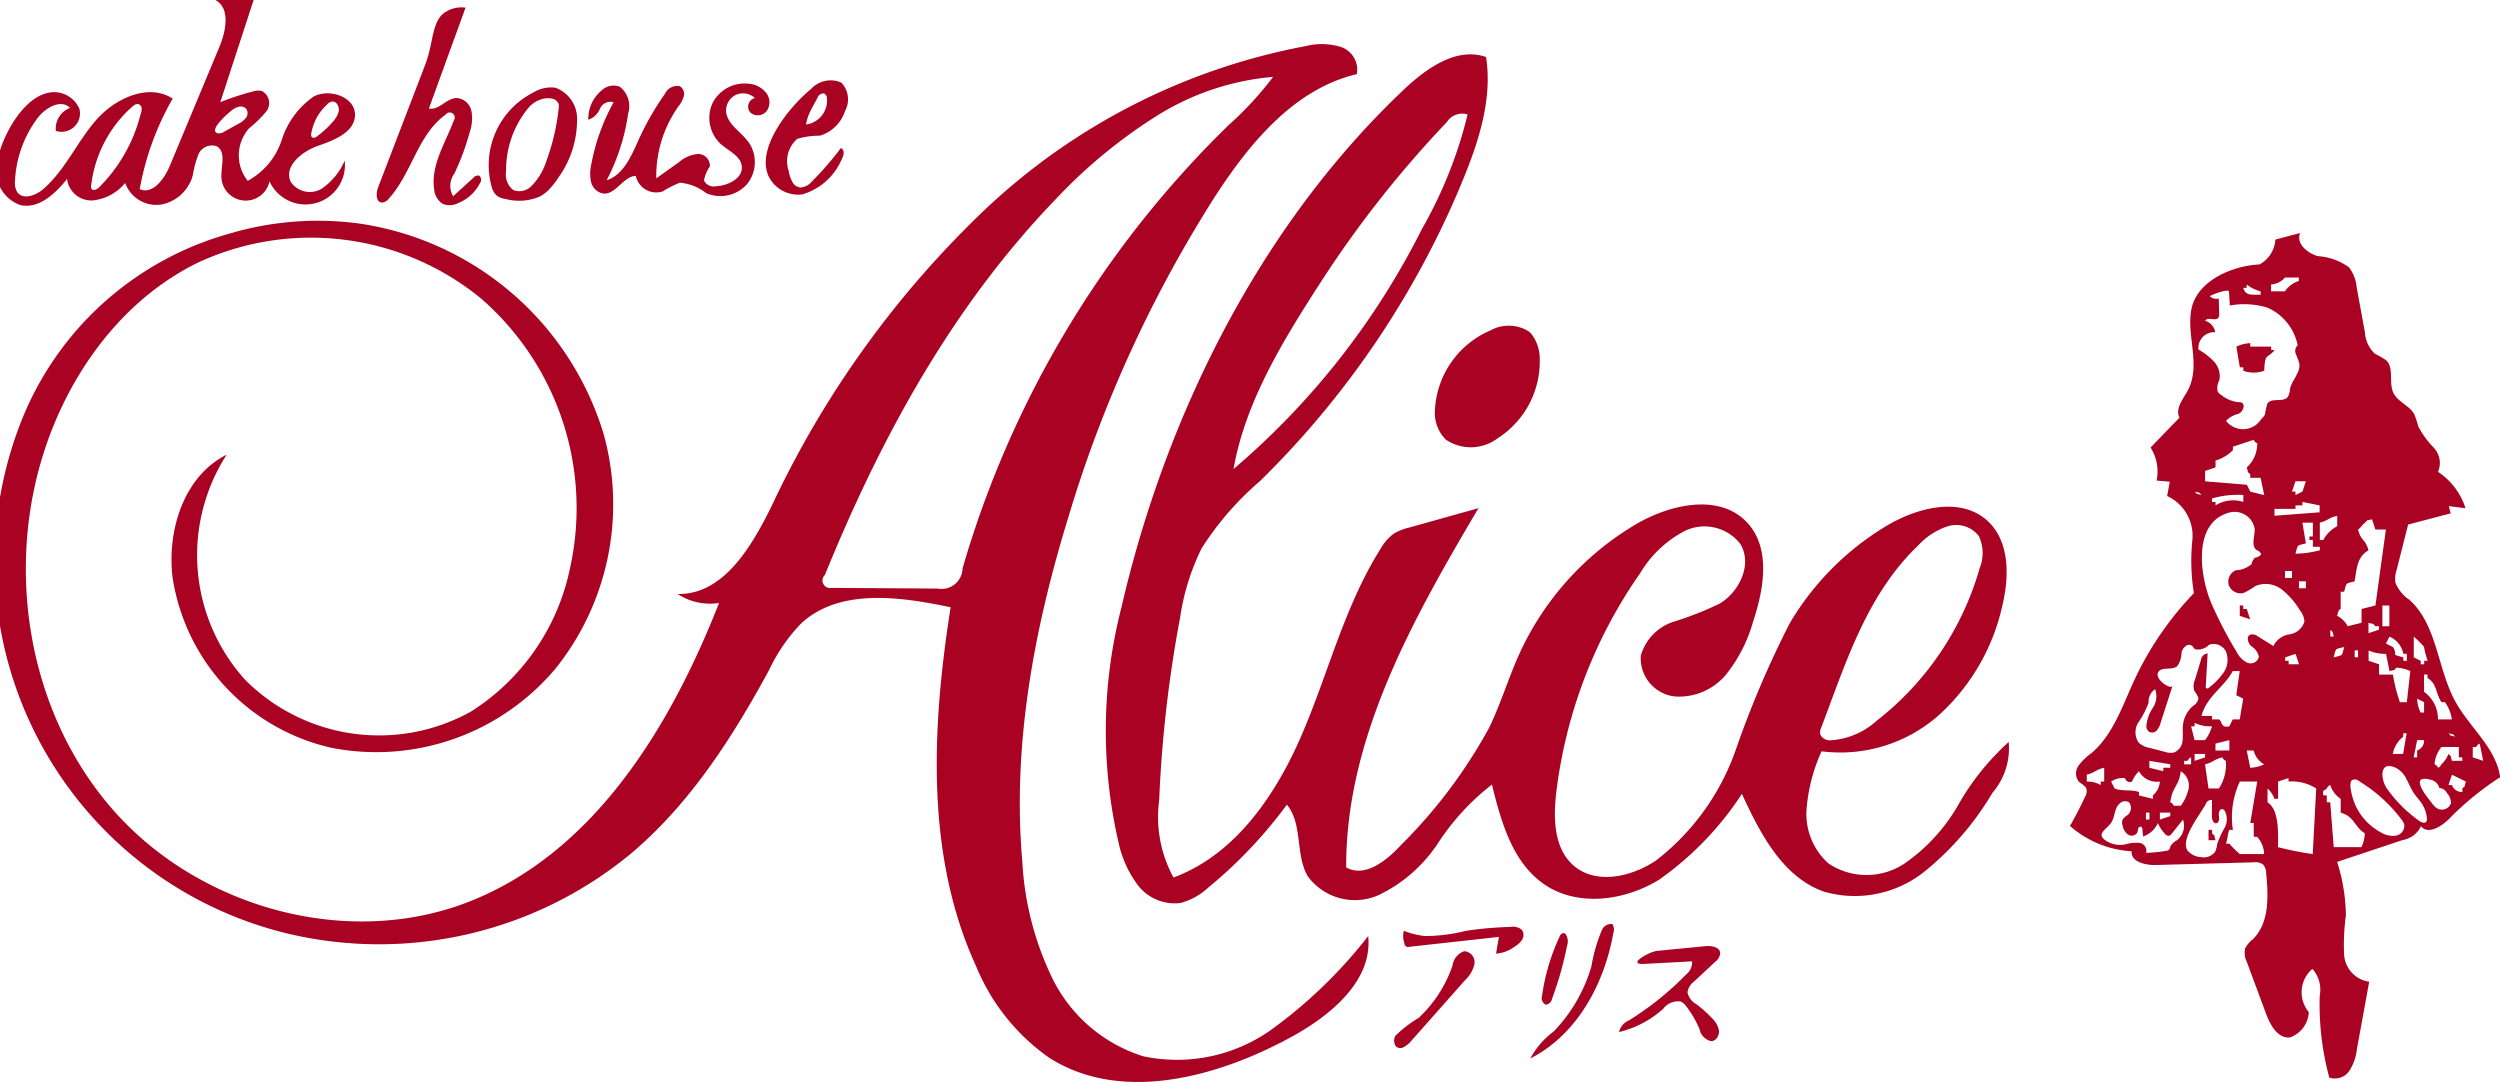 <svg xmlns="http://www.w3.org/2000/svg" width="299.188" height="129.5" viewBox="0 0 149.594 64.75">
  <defs>
    <style>
      .cls-1 {
        fill: #a90222;
        fill-rule: evenodd;
      }
    </style>
  </defs>
  <path id="_200_logo.svg" data-name="200% logo.svg" class="cls-1" d="M75.023,36.728c0.965-.339,2.176-0.8,2.219-1.818,0.045-1.09-1.5-1.644-2.469-1.135a5,5,0,0,0-1.911,2.586,4.3,4.3,0,0,1-2.038,2.461,2.436,2.436,0,0,1,.091-3.153,6.981,6.981,0,0,0,1.033-1.017,0.817,0.817,0,0,0-.292-1.214,1.071,1.071,0,0,0-.533.04,15.09,15.09,0,0,0-1.942.639l2-6.131-2.338-.007c0.95,0.451.695,1.846,0.292,2.812l-2.975,7.137c-0.327.783-1.022,1.731-1.8,1.392A16.763,16.763,0,0,1,66.333,33.9c-1.457-.943-3.455-0.013-4.591,1.295s-1.841,2.976-3.148,4.115c-0.446.389-1.218,0.669-1.561,0.188a1.077,1.077,0,0,1-.134-0.681,6.779,6.779,0,0,1,1.352-3.756c0.464-.616,1.412-1.161,1.938-0.6a1.318,1.318,0,0,0-.847,1.37,1.1,1.1,0,0,0,1.415-1.3,1.644,1.644,0,0,0-2-.944c-1.537.417-2.814,2.882-2.955,4.342a2.146,2.146,0,0,0,1.419,2.342c1.1,0.251,2.089-.685,2.793-1.564a1.459,1.459,0,0,0,1.549,1.285,2.889,2.889,0,0,0,1.926-1.043,1.985,1.985,0,0,0,2.142,1.293,2.423,2.423,0,0,0,1.9-1.733,6.674,6.674,0,0,1,.34-1.269,0.878,0.878,0,0,1,1.084-.492c0.6,0.312.261,1.208,0.294,1.882a1.456,1.456,0,0,0,2.878.219,2.363,2.363,0,0,0,4.5-1.236,3.953,3.953,0,0,1-1.34,1.654,1.377,1.377,0,0,1-1.889-.383C72.957,37.965,74.058,37.067,75.023,36.728Zm9.658,1.784a0.354,0.354,0,0,0-.357.13l-1.21,1.1a1.228,1.228,0,0,1,.076-1.358,14.981,14.981,0,0,0,.92-2.485,2.51,2.51,0,0,0,.1-1.254,0.976,0.976,0,0,0-.888-0.781c-0.606.014-1.066,0.756-1.658,0.629l2.194-6.035a1.76,1.76,0,0,0-1.424.435c-0.593.615-.535,1.793-0.984,2.961l-2.824,7.358c-0.132.343-.142,0.89,0.227,0.91a0.565,0.565,0,0,0,.413-0.237c1.374-1.509,1.734-3.839,3.4-5.027a0.3,0.3,0,1,1,.492.344c-0.508,1.356-1.391,2.688-1.178,4.119a1.124,1.124,0,0,0,.515.879,1.106,1.106,0,0,0,.872-0.025,2.531,2.531,0,0,0,1.354-1.218A0.331,0.331,0,0,0,84.681,38.512Zm53.189,45.5a28.56,28.56,0,0,1-5.782,5.59,9.725,9.725,0,0,1-7.689,1.6,9.078,9.078,0,0,1-5.408-4.621,18.2,18.2,0,0,1-1.817-7.008c-0.612-6.94.695-13.929,2.744-20.593a76.42,76.42,0,0,1,8.816-19.269c2.064-3.17,4.7-6.357,8.387-7.259l0.069-.017a1.445,1.445,0,0,0-.967-1.631,3.93,3.93,0,0,0-2.07-.05,38.179,38.179,0,0,0-19.25,9.821A58.966,58.966,0,0,0,102.211,58.2c-1.208,2.464-2.9,5.395-5.658,5.343a3.487,3.487,0,0,0,2.474.535c-2.921,7.449-7.511,14.979-15.007,17.895-7.2,2.8-15.982.375-21.125-5.364s-6.618-14.3-4.248-21.616c1.533-4.731,4.706-9.083,9.2-11.28a16.054,16.054,0,0,1,16.934,2.146,16.613,16.613,0,0,1,5.312,16.212,13.338,13.338,0,0,1-5.913,8.509,11.315,11.315,0,0,1-13.5-1.89,11.109,11.109,0,0,1-1.115-13.485c-2.557,1.281-3.573,4.507-3.241,7.331a12.364,12.364,0,0,0,9.547,10.219,14,14,0,0,0,13.4-4.786,15.73,15.73,0,0,0,2.84-14.03A18,18,0,0,0,77.439,41.368a18.571,18.571,0,0,0-7.671.6A18.854,18.854,0,0,0,57.488,52.679,22.892,22.892,0,0,0,73.221,83.865a23.65,23.65,0,0,0,20.65-4.886c3.468-2.964,5.97-6.877,8.144-10.874a10.289,10.289,0,0,1,1.956-2.831c2.3-2.081,5.869-1.575,8.912-.937-1.129,7.193-1.514,14.846,1.522,21.473a12.458,12.458,0,0,0,4.4,5.5c4.274,2.7,9.972,1.18,14.418-1.234C135.606,88.778,138.144,86.7,137.87,84.017ZM176.194,72.4a15.065,15.065,0,0,0-3.006,3.744,10.776,10.776,0,0,1-3.229,3.529,4.1,4.1,0,0,1-4.548-.007,3.966,3.966,0,0,1-1.312-3.231,10.27,10.27,0,0,1,.9-3.478,8.889,8.889,0,0,0,7.085-2.226,12.493,12.493,0,0,0,3.738-6.521c0.42-1.759.428-3.872-.931-5.075-1.623-1.437-4.21-.756-6.067.367a16.718,16.718,0,0,0-5.725,5.782,59.312,59.312,0,0,0-3.233,7.58,14.355,14.355,0,0,1-4.755,6.611c-1.466,1-3.595,1.48-4.94.327-1.177-1.008-1.229-2.783-1.056-4.316A28.964,28.964,0,0,1,154.142,62.3a6.735,6.735,0,0,1,2.658-2.523,2.714,2.714,0,0,1,3.33.762c0.745,1.193-.021,2.851-1.228,3.581a20.23,20.23,0,0,1-2.755,1.083,2.988,2.988,0,0,0-1.966,2.037,2.3,2.3,0,0,0,2.022,2.433,3.645,3.645,0,0,0,3.113-1.351A8.99,8.99,0,0,0,160.9,65.2c0.666-1.993,1.071-4.45-.39-5.968-1.66-1.726-4.6-1.058-6.663.165a17.383,17.383,0,0,0-6.907,7.673c-0.667,1.46-1.126,3.008-1.822,4.454a30.282,30.282,0,0,1-5.3,7.054c-0.86.938-2.16,1.958-3.265,1.324-0.032-7.726,3.975-14.832,7.915-21.494l-4.131,1.156a3.2,3.2,0,0,0-.952.38,2.935,2.935,0,0,0-.778.9c-2.124,3.371-3.091,7.315-4.649,10.979s-3.987,7.294-7.739,8.685a7.572,7.572,0,0,1-.855-4.645,75.708,75.708,0,0,1,1.249-10.9,13.95,13.95,0,0,1,1.282-4.139,18.057,18.057,0,0,1,3.491-4.029,53.991,53.991,0,0,0,11.26-15.98q0.484-1.052.922-2.124c0.945-2.315,1.739-4.809,1.354-7.278-1.754-.62-3.569.671-4.918,1.946-8.62,8.153-14.256,19.532-16.9,30.986a29.636,29.636,0,0,0-.179,14.037,6.527,6.527,0,0,0,1.165,2.589,2.78,2.78,0,0,0,2.527,1.065,3.926,3.926,0,0,0,1.712-.951,27.351,27.351,0,0,0,4.675-4.936c0.961,1.16.494,2.976,1.245,4.279a3.5,3.5,0,0,0,4.251,1.129,8.827,8.827,0,0,0,3.552-3.112,14.41,14.41,0,0,1,3.222-3.5c0.55,2.248,1.24,4.7,3.172,6,2,1.335,4.773.952,6.822-.3a18.909,18.909,0,0,0,4.963-5.141c1.094,2.368,2.423,4.958,4.89,5.844a6.671,6.671,0,0,0,5.991-1.16,17.517,17.517,0,0,0,4.118-4.757A4.057,4.057,0,0,0,176.194,72.4ZM125.006,35.067a30.7,30.7,0,0,0-5.817,4.835c-6.2,6.422-10.493,14.3-13.828,22.5a0.453,0.453,0,0,0,.4.776l6.34,0.04A1.263,1.263,0,0,0,113.6,62,60.636,60.636,0,0,1,129.514,35.49,20.337,20.337,0,0,0,132.18,32.6,15.6,15.6,0,0,0,125.006,35.067ZM101.863,33.58a1.471,1.471,0,0,0-.949-0.558,2.163,2.163,0,0,0-2.271,1.134,2.133,2.133,0,0,0,.5,2.475c0.468,0.407,1.174.7,1.243,1.31,0.082,0.718-.795,1.158-1.521,1.2a0.658,0.658,0,0,1-.74-0.336,2.144,2.144,0,0,1,.351-0.847,0.7,0.7,0,0,0-.749-0.742,2.043,2.043,0,0,0-1.1.488l-1.357.968a7.218,7.218,0,0,1,1.3-4.271,1.9,1.9,0,0,0,.342-0.621,0.552,0.552,0,0,0-.227-0.621,0.813,0.813,0,0,0-.9.461A16.577,16.577,0,0,0,94.2,36.395c-0.433.955-.894,2.068-1.9,2.392a12.308,12.308,0,0,0,1.287-4,1.457,1.457,0,0,0-.509-1.6,1.026,1.026,0,0,0-1.024.178,2.219,2.219,0,0,0-.853,1.8,1.157,1.157,0,0,0,.7-0.662,0.683,0.683,0,0,1,.818-0.383,12.125,12.125,0,0,0-1.336,3.716,2.329,2.329,0,0,0-.014,1.053,0.919,0.919,0,0,0,.729.691c0.758,0.078,1.187-1.029,1.949-1.056a1.244,1.244,0,0,0,1.615.926,5.719,5.719,0,0,1,1.015-.515,2.888,2.888,0,0,1,1.571.617,2.129,2.129,0,0,0,2.455-.537,2.091,2.091,0,0,0,.1-2.493c-0.464-.65-1.34-1.11-1.357-1.907a1.038,1.038,0,0,1,.61-0.949,1.052,1.052,0,0,1,1.117.2,0.533,0.533,0,0,0-.28.862,0.675,0.675,0,0,0,.9,0,0.616,0.616,0,0,0,.091-0.095A0.913,0.913,0,0,0,101.863,33.58Zm1.853,2.724a4.717,4.717,0,0,1,1.338-.184,2.246,2.246,0,0,0,1.507-1.473,1.444,1.444,0,0,0-.214-1.7,1.582,1.582,0,0,0-1.817.379c-1.237,1-3.433,3.633-2.473,5.346a1.971,1.971,0,0,0,1.952.959,3.684,3.684,0,0,0,2.338-2.058c0.14-.236.226-0.624-0.036-0.708a18.155,18.155,0,0,1-1.71,1.973,0.993,0.993,0,0,1-.7.382,0.6,0.6,0,0,1-.48-0.324,1.894,1.894,0,0,1-.225-0.665A1.769,1.769,0,0,1,103.716,36.3ZM89.221,33.246a2.032,2.032,0,0,0-1.3.285,4.869,4.869,0,0,0-2.5,5.651,1.071,1.071,0,0,0,.328.543,1.16,1.16,0,0,0,.5.181,3.178,3.178,0,0,0,2.03-.135,2.208,2.208,0,0,0,.543-0.4,4.478,4.478,0,0,0,.567-0.711A5.907,5.907,0,0,0,90.529,35.2,1.961,1.961,0,0,0,89.221,33.246Zm16.092,0.345a0.393,0.393,0,0,0-.405.28c-0.147.274-.3,0.532-0.428,0.8a2.681,2.681,0,0,0-.248.781,1.452,1.452,0,0,0,1.252-1.559A0.341,0.341,0,0,0,105.313,33.591Zm-15.89.615a0.556,0.556,0,0,0-.482-0.32,1.326,1.326,0,0,0-.632.083,1.821,1.821,0,0,0-.6.38,5.836,5.836,0,0,0-1.427,3.9,1.183,1.183,0,0,0,.439,1.129,1.02,1.02,0,0,0,1.116-.284,3.742,3.742,0,0,0,.863-1.476,13.1,13.1,0,0,0,.73-3.128A0.679,0.679,0,0,0,89.423,34.206Zm-25.154.019a0.417,0.417,0,0,0-.32.135q-0.151.127-.294,0.263a7.448,7.448,0,0,0-2.2,4.479,0.287,0.287,0,0,0,.025.2c0.09,0.129.293,0.044,0.414-.056a9.42,9.42,0,0,0,2.517-4.409,0.831,0.831,0,0,0,.066-0.351A0.288,0.288,0,0,0,64.269,34.225Zm11.842-.067a0.328,0.328,0,0,0-.2-0.083,0.5,0.5,0,0,0-.353.192,3,3,0,0,0-.938,1.754,0.229,0.229,0,0,0,.046.193,0.247,0.247,0,0,0,.294-0.049,5.418,5.418,0,0,0,.981-0.91,1.4,1.4,0,0,0,.309-0.526A0.57,0.57,0,0,0,76.111,34.158Zm-5.384.348a0.454,0.454,0,0,0-.429-0.122,1.1,1.1,0,0,0-.414.207c-0.036.027-.122,0.1-0.229,0.191-0.4.353-1.095,1.056-.64,1.189a0.582,0.582,0,0,0,.428-0.107l0.8-.443a1.372,1.372,0,0,0,.471-0.362A0.462,0.462,0,0,0,70.728,34.506Zm71.845,0.8q-0.153.16-.3,0.321a65.16,65.16,0,0,0-7.248,9.265c-2.2,3.408-4.508,7.129-5.212,11.174a45.831,45.831,0,0,0,11.271-14.359,26.37,26.37,0,0,0,2.736-6.857A1.086,1.086,0,0,0,142.573,35.307Zm60.366,34.7c-1.1-1.974-1.083-4.588-2.759-6.112a2.2,2.2,0,0,1-.847-1.039,1.687,1.687,0,0,1,.073-0.737q0.346-1.365.692-2.731l2.546-.669c-0.037-.144-0.075-0.288-0.112-0.432l1,0.126a4.1,4.1,0,0,0-1.645-2.177,1.337,1.337,0,0,0-.257-1.447,5.506,5.506,0,0,1-.919-1.259,6.025,6.025,0,0,0-.247-0.741c-0.281-.523-0.977-0.731-1.241-1.263-0.308-.623.062-1.516-0.456-1.981a6.261,6.261,0,0,0-.647-0.369,1.9,1.9,0,0,1-.609-1.293q-0.246-1.348-.493-2.695A2.312,2.312,0,0,0,196.561,44a3.551,3.551,0,0,0-1.853-.671c-0.647-.167-1.34-0.778-1.071-1.387l-0.067.018-1.416.375a1.829,1.829,0,0,1-.949,1.489c-1.607.072-3.736,0.958-4.075,2.675-0.317,1.6.595,3.348-.224,4.874-0.28.522-.765,1.094-0.492,1.62l-1.729,1.786a2.691,2.691,0,0,1,.362,1.979l0.787,0.066c-0.053.285-.1,0.57-0.158,0.855a2.624,2.624,0,0,1,1.513,2.606,12.086,12.086,0,0,0,.089,3.207,19.23,19.23,0,0,0-3.595,5.268c-0.7,1.525-1.251,3.209-2.529,4.3a3.575,3.575,0,0,0-.78.756,0.8,0.8,0,0,0,.055,1,1.468,1.468,0,0,1,.4.324,0.628,0.628,0,0,1-.067.545q-0.412.887-.9,1.736a6.118,6.118,0,0,0,3.688,1.518c-0.055.624,0.814,0.838,1.445,0.821l5.86-.161a0.8,0.8,0,0,1,.555.124,0.782,0.782,0,0,1,.193.534c0.134,1.384.2,2.972-.8,3.949a1.6,1.6,0,0,0-.46.549,1.2,1.2,0,0,0,.1.8q0.579,1.557,1.157,3.114c0.25,0.675.7,1.484,1.423,1.41a1.693,1.693,0,0,0,1.131-1.518,1.843,1.843,0,0,1,.214-2.585,1.877,1.877,0,0,1,.438,1.612,16.753,16.753,0,0,0,.574,4.891,1.045,1.045,0,0,0,1.205-.41,3.007,3.007,0,0,0,.445-1.284q0.368-2.02.737-4.039a1.751,1.751,0,0,1-1.5-1.6,12.863,12.863,0,0,1,.106-2.373,11.067,11.067,0,0,0-.524-3.2l3.928-1.309a1.467,1.467,0,0,0,1.089-.831c0.4,0.532,1.224.033,1.69-.443a17.624,17.624,0,0,1,3.047-2.484C205.365,72.771,203.8,71.549,202.939,70.008Zm-10.212-25.4a1.155,1.155,0,0,1-.832.413v0.413h0.832a1.568,1.568,0,0,1,.832-0.62V44.608h-0.832Zm-2.289.413v0.207H190.23c0.143,0.471.441,0.4,1.04,0.413V45.435A2.232,2.232,0,0,1,190.438,45.021Zm3.144,4.719a4.284,4.284,0,0,0-.2-0.546,0.479,0.479,0,0,1,.107-0.536,3.174,3.174,0,0,0-1.21-1.9,2.734,2.734,0,0,0-.669-0.368,4.831,4.831,0,0,0-2.181-.109l-0.051-.827c-0.013-.21-1.064.191-1.146,0.273a0.558,0.558,0,0,0,.533.136l0.027,0.91a0.385,0.385,0,0,1-.046.238c-0.171.233-.672-0.074-0.793,0.188a0.848,0.848,0,0,1,.6.682,0.94,0.94,0,0,0-1,1.038,3.808,3.808,0,0,1,.938.732,1.27,1.27,0,0,1,.31,1.1,0.978,0.978,0,0,0-.1.678,0.644,0.644,0,0,0,.229.216,1.945,1.945,0,0,0,.969.418,0.631,0.631,0,0,1,.22.026c0.271,0.113.1,0.546-.164,0.674a1.5,1.5,0,0,0-.752.421,1.281,1.281,0,0,0,2.111-.117,0.88,0.88,0,0,0,.218-0.263,3.788,3.788,0,0,1,.15-0.663c0.255-.361.948-0.041,1.218-0.39a1.1,1.1,0,0,0,.131-0.482C193.145,50.733,193.679,50.283,193.582,49.74Zm-45.918-1.718a1.4,1.4,0,0,0-.2-0.2,2.273,2.273,0,0,0-2.274-.051,5.485,5.485,0,0,0-3.331,4.848,2.254,2.254,0,0,0,.67,1.7,2.674,2.674,0,0,0,3.1-.1,5.457,5.457,0,0,0,2.507-4.7A2.446,2.446,0,0,0,147.664,48.022ZM191.9,48.946V48.74h-1.249V48.533a2.214,2.214,0,0,0-.832.207q0.1,0.62.208,1.239h0.208v0.206a1.821,1.821,0,0,0,1.249,0c0.058-1.119.151-.665,0.624-1.24H191.9Zm-0.625,7.643h-0.624V56.382c-0.237-.236-0.083,0-0.208-0.413a1.917,1.917,0,0,0,.624-1.445,0.364,0.364,0,0,1-.208-0.207l-1.248.413v0.207a2.367,2.367,0,0,1-1.04.619v0.413l-0.624.207V56.8l2.5,0.207q0.105,0.207.208,0.413l0.833,0.206Q191.374,57.105,191.27,56.588Zm2.081,0.207-0.208.62h0.208v0.206l0.416-.206,0.208-.62h-0.624Zm-6.034.62c0.237,0.235,0,.082.416,0.206C187.5,57.386,187.733,57.539,187.317,57.415Zm1.041,0.413v0.206h0.208v0.207a1.993,1.993,0,0,1,1.664-.207V57.622A5.388,5.388,0,0,0,188.358,57.828Zm5.409,0.206v0.207h-0.416v0.206H192.1v0.413l2.7-.206V58.241Zm-0.142,6.5a4.587,4.587,0,0,0-1.095-1.263,1.575,1.575,0,0,0-1.591-.2,3.929,3.929,0,0,1-.69.408,0.751,0.751,0,0,1-.885-0.455,0.743,0.743,0,0,1,.413-0.9,1.572,1.572,0,0,0,.944-0.364,0.892,0.892,0,0,1,.19-0.385,0.613,0.613,0,0,0,.382-0.191,0.341,0.341,0,0,0-.246-0.257c-0.382-.251-0.121-0.834-0.138-1.289a1.218,1.218,0,0,0-1.548-.96,2.06,2.06,0,0,0-.668.317c-1.435,1.044-.95,3.776-0.376,5.1a23.715,23.715,0,0,0,1.516,2.915,1.408,1.408,0,0,0,.627.64,0.507,0.507,0,0,0,.7-0.354,0.98,0.98,0,0,0-.459-0.637c-0.2-.187-0.306-0.57-0.058-0.683a0.5,0.5,0,0,1,.451.1l0.937,0.581a1.251,1.251,0,0,1,.962-0.7,1.09,1.09,0,0,0,.892-0.76A1.1,1.1,0,0,0,193.625,64.531Zm1.183-5.257v1.033h0.208a2.042,2.042,0,0,1,.832-0.826v-0.62C195.278,58.994,195.374,59.131,194.808,59.274Zm3.328,0.413q-0.1-.31-0.208-0.62c-0.418.118-.18-0.024-0.416,0.206-0.211.16-.205,0.254-0.416,0.413,0.181,0.708.43,0.532,0.624,1.239-0.668.392-.689,1.005-0.832,1.859-0.575.149-.465,0.057-0.624,0.619h-0.208v1.033c-0.006.019-.13-0.039-0.208,0.413a1.394,1.394,0,0,1,.624.62l0.832-.207V64.438l0.832-.207q0.312-2.271.625-4.544h-0.625Zm-3.745,1.032V60.307h-0.208V60.1h0.208V59.274h-0.624q0.1,0.62.208,1.239c-0.575.15-.465,0.058-0.624,0.62a6.18,6.18,0,0,0,1.457-.207V60.72h-0.417Zm-19.976-.633a1.715,1.715,0,0,0-1.867-.6,4.136,4.136,0,0,0-1.745,1.118l-0.023.023c-3.094,2.967-4.32,7-5.8,10.887a0.7,0.7,0,0,0-.065.433,0.641,0.641,0,0,0,.647.344,4.512,4.512,0,0,0,2.729-1.168A17.723,17.723,0,0,0,174.458,62,2.393,2.393,0,0,0,174.415,60.087Zm18.312,2.079v0.413h0.416V62.166h-0.416Zm0.832,0.619V63.2h0.416V62.785h-0.416Zm-3.121,1.653H190.23V64.231h-0.208v0.62l0.624,0.207Q190.543,64.747,190.438,64.438Zm8.114-.207v1.24h0.417v-1.24h-0.417Zm-0.416,1.24c-0.237-.235,0-0.083-0.416-0.207v0.62l0.624-.207V65.471h-0.208Zm-2.7.207V66.09h0.208C195.52,65.675,195.665,65.912,195.432,65.677Zm4.369,1.446a1.4,1.4,0,0,0-.832-1.033q-0.1.207-.208,0.413l0.416,0.207c0.347,0.544-.2.407,0.624,0.619v0.206h0.208V67.123H199.8Zm1.248-.413a5.9,5.9,0,0,0-.624-0.62v1.24l0.416,0.206v0.207h0.208V67.536h0.208A4.446,4.446,0,0,1,201.049,66.71Zm-11.835.331a0.829,0.829,0,0,0-1.035-.465,0.936,0.936,0,0,1-.837.273c-0.079-.059-0.12-0.159-0.2-0.218a0.28,0.28,0,0,0-.326,0,0.666,0.666,0,0,0-.285.4,1.481,1.481,0,0,1-.249.814c-0.312.3-1.014,0-1.169,0.42s0.794,1.024.877,0.766l-0.714,2.217a1.107,1.107,0,0,1-.226.45,0.383,0.383,0,0,1-.462.089,0.437,0.437,0,0,1-.164-0.368,2.375,2.375,0,0,1,.394-1.078,1.228,1.228,0,0,0,.128-1.107,0.911,0.911,0,0,0-.389.806,4.99,4.99,0,0,1-.6,1.167,1.091,1.091,0,0,0,.013,1.232,1.349,1.349,0,0,0,.667.313l0.889,0.231a1.1,1.1,0,0,0,.534.047,0.818,0.818,0,0,0,.529-0.716c0.044-.311-0.008-0.629.026-0.942a1.75,1.75,0,0,1,.6-1.132,0.654,0.654,0,0,0,.325-0.462,1.321,1.321,0,0,0-.242-0.431,0.921,0.921,0,0,1,.03-0.666q0.18-.589.358-1.178A0.448,0.448,0,0,1,188.1,67.1l-0.111,1.95a0.141,0.141,0,0,0,.048.142,0.145,0.145,0,0,0,.143-0.046,3.979,3.979,0,0,0,.874-0.9A1.331,1.331,0,0,0,189.214,67.041Zm6.426,0.289c0.574-.15.465-0.058,0.624-0.619C195.689,66.859,195.8,66.768,195.64,67.33Zm1.248-.413V67.33H197.1V66.917h-0.208Zm2.5,1.032c-0.237.235,0,.082-0.416,0.207q-0.1-.517-0.208-1.033a2.491,2.491,0,0,1-1.041-.206v0.619l0.624,0.207v0.619h0.833a9.611,9.611,0,0,0,.416,1.652h0.416q0.1-.93.208-1.859A2.209,2.209,0,0,0,199.385,67.949Zm-5.826-.206c-0.069-.207-0.139-0.413-0.208-0.62l-0.624.207v0.206h0.208v0.207h0.624ZM189.814,69.6q0.1-.722.208-1.446h-0.416c-0.537.981-1.567,1.519-1.873,2.685h0.625v0.207h0.416c0.219,0.116.095,0.543,0.624,0.413l0.208-.413h0.416q0.1-.62.208-1.239ZM202.3,70.015H202.09c-0.375-.59-0.247-1.073-0.833-1.446V68.362h-0.208v1.033a2,2,0,0,1,.833,1.653h0.832A2.334,2.334,0,0,0,202.3,70.015Zm-1.665-.206a2,2,0,0,0,.208.826h0.208v-0.62Zm-13.316,1.446v0.206h-0.208q0.1,0.414.208,0.826h0.625a2.431,2.431,0,0,0,.416-0.826A2.155,2.155,0,0,1,187.317,71.255Zm12.484,0.62v0.207a1.707,1.707,0,0,0-.624,1.033H199.8q0.1-.62.208-1.239H199.8Zm2.705,0c0.237,0.235,0,.082.416,0.207C202.685,71.845,202.921,72,202.506,71.874Zm-13.94.62v0.413H189.4v-0.62Zm12.067-.207q-0.1.516-.208,1.032h0.208V72.907a0.622,0.622,0,0,0,.416-0.62h-0.416Zm3.745,0.207a0.363,0.363,0,0,0-.208.207h-0.208V73.32l0.624,0.207Q204.483,73.01,204.378,72.494Zm-1.248.826V72.7h-1.04a1.853,1.853,0,0,0-.417,1.032,0.363,0.363,0,0,1,.209.207,0.363,0.363,0,0,0,.208-0.207,1.608,1.608,0,0,0,.416-0.619c0.237,0.235.083,0,.208,0.413h0.624V73.32H203.13Zm-12.276-.413h-0.416q0.105,0.517.208,1.033a2.046,2.046,0,0,0,.833-0.207A1.293,1.293,0,0,1,190.854,72.907Zm-3.537.207v0.413l0.625-.207V73.114h-0.625Zm-0.416.413h-0.208v0.206h0.416V73.32A0.365,0.365,0,0,0,186.9,73.527Zm2.081-.207c-0.57.133-.474,0.27-1.04,0.413l0.207,1.446h0.625a2.654,2.654,0,0,0,.416-1.652A0.363,0.363,0,0,1,188.982,73.32Zm-4.37.207V73.94l0.833,0.206V73.94h0.416V73.733Zm16.328,2.6c-0.155-.251-0.369-0.464-0.53-0.712s-0.278-.549-0.426-0.818a1.446,1.446,0,0,0-.63-0.655c-1.023-.461-0.894.723-0.529,1.241a8.09,8.09,0,0,0,1.935,1.936c0.136,0.1.36,0.171,0.439,0.025a0.285,0.285,0,0,0,.02-0.151A1.883,1.883,0,0,0,200.94,76.123Zm-20.073-1.771v0.413a1.506,1.506,0,0,1,.833.207V74.766h0.208V73.94C181.338,74.073,181.434,74.21,180.867,74.353Zm3.121-.207a1.855,1.855,0,0,0-.416.62,0.3,0.3,0,0,1-.416-0.206,1.2,1.2,0,0,0-.832.206l0.208,0.413c0.472,0.184.953,0.043,1.456,0.207v0.206l0.833,0.207V75.592a1.141,1.141,0,0,0,.416-0.826A1.217,1.217,0,0,1,183.988,74.146Zm2.5,0c-0.107.915-.506,0.908-0.624,1.859a0.363,0.363,0,0,1,.208.206h0.416a2.411,2.411,0,0,0,.416-0.826A1.007,1.007,0,0,0,186.485,74.146Zm16.229,0.207c-0.07.207-.139,0.413-0.208,0.62h0.208a0.626,0.626,0,0,0,.624.413V75.179c0.237-.235.083,0,0.208-0.413Zm-9.779.413V74.559l-0.624.206V75.8H192.1a1.549,1.549,0,0,0-.416-0.62v0.826c0.646,0.431.649,1.584,0.624,2.685a18.72,18.72,0,0,0,2.08.413q0.105-1.962.208-3.925A2.7,2.7,0,0,0,192.935,74.766Zm6.761,2.271a9.056,9.056,0,0,0-2.518-2.285,0.4,0.4,0,0,0-.438-0.083c-0.27.208,0.071,1.239,0.195,1.509a3.5,3.5,0,0,0,1.559,1.644,1.327,1.327,0,0,0,.883.174,0.6,0.6,0,0,0,.482-0.666A0.856,0.856,0,0,0,199.7,77.037Zm2.71-1.6a0.549,0.549,0,0,0-.451-0.292,0.663,0.663,0,0,0-.507-0.49c-1.1-.293-0.564.581-0.187,1.072l0.235,0.308a1.483,1.483,0,0,0,.259.282,0.574,0.574,0,0,0,.9-0.261A0.869,0.869,0,0,0,202.406,75.442Zm-11.344,2.629h-0.208V77.245h-0.208q0.209-1.24.416-2.479h-1.04a5.027,5.027,0,0,0-.416,2.892H189.4c-0.087.137-.129,0.668-0.208,0.826H189.4a5.726,5.726,0,0,0,.624.62h1.457A1.632,1.632,0,0,0,191.062,78.071Zm4.994-1.446V75.8a1.559,1.559,0,0,1-.624-0.826,0.36,0.36,0,0,0-.208.207c-0.117.162-.274,0-0.208,0.413h0.208v0.413h0.208q0.1,1.342.208,2.685H197.3a2.166,2.166,0,0,0,.208-0.826C196.872,77.472,196.887,76.852,196.056,76.625Zm-6.922-.086a0.459,0.459,0,0,0-.039-0.052,0.2,0.2,0,0,0-.111-0.07c-0.175-.032-0.242.22-0.217,0.395s0.021,0.418-.154.449-0.266-.229-0.265-0.419l0.006-.976a0.365,0.365,0,0,0-.378.261c-0.318.589-1.538,2.091-1.083,2.769a1.122,1.122,0,0,0,.815.393,0.845,0.845,0,0,0,.845-0.333,1.666,1.666,0,0,0,.112-0.439,5.024,5.024,0,0,1,.435-0.963A1.084,1.084,0,0,0,189.134,76.539Zm-2.511.5-0.685.855a0.294,0.294,0,0,1-.152.12,0.277,0.277,0,0,1-.24-0.116,2.158,2.158,0,0,1-.43-0.652,1.48,1.48,0,0,1-.882.808l-0.045-.441a0.179,0.179,0,0,0-.055-0.134,0.138,0.138,0,0,0-.186.086c-0.029.072-.024,0.155-0.049,0.229a0.394,0.394,0,0,1-.572.143,0.867,0.867,0,0,1-.328-0.57,0.5,0.5,0,0,1,0-.3,0.726,0.726,0,0,1,.25-0.256,0.548,0.548,0,0,0,.141-0.8,0.45,0.45,0,0,0-.577.091,0.708,0.708,0,0,0-.163.215c-0.132.276-.141,0.6-0.3,0.866-0.276.474-1.128,0.751-.124,1.242a1.556,1.556,0,0,0,.943.1,2.358,2.358,0,0,1,.833-0.09,0.489,0.489,0,0,1,.417.6,9.513,9.513,0,0,0,1.2-.122,0.29,0.29,0,0,0,.172-0.07,0.552,0.552,0,0,0,.076-0.2,0.9,0.9,0,0,1,.379-0.353A1.108,1.108,0,0,0,186.623,77.038Zm-2.219-.413v0.413h0.208V76.625H184.4Zm0.833,0v0.413l0.624-.206V76.625h-0.624Zm3.121,1.239V77.658h-0.209v0.619h0.417C188.44,77.865,188.6,78.1,188.358,77.864Zm-35.883,5.429a0.606,0.606,0,0,0-.629.366,9.713,9.713,0,0,0-.628,2.182,9.456,9.456,0,0,1-2.254,3.882,4.881,4.881,0,0,0-1.4,1.614c2.786-1.411,4.429-4.451,4.969-7.51A0.588,0.588,0,0,0,152.475,83.293Zm-5.407.356a0.815,0.815,0,0,0-.688-0.184,21.709,21.709,0,0,0-2.668.234,9.811,9.811,0,0,1-2.489.309A5.178,5.178,0,0,1,140,83.7a1.256,1.256,0,0,0,.03.718,0.237,0.237,0,0,0,.322.234l5.338-.589q-0.086.5-.169,1a2.082,2.082,0,0,0,1.105-.415,1.37,1.37,0,0,0,.454-0.42A0.523,0.523,0,0,0,147.068,83.649Zm2.637,0.278c-0.11-.137-0.227-0.111-0.345.023a12.562,12.562,0,0,0-1.092,3.632,0.433,0.433,0,0,0,.23.536,0.427,0.427,0,0,0,.362-0.339,20.537,20.537,0,0,0,.9-3.173A0.8,0.8,0,0,0,149.705,83.927Zm7.813,4.169a1.035,1.035,0,0,1-.547-0.717,0.958,0.958,0,0,1,.394-0.648l1.263-1.179a0.719,0.719,0,0,0,.3-0.527c-0.03-.372-0.545-0.444-0.919-0.407l-2.859.281c-0.458.045-1.855,0.833-.784,0.778l2.882-.151a0.955,0.955,0,0,1-.375.8,18.234,18.234,0,0,1-3.4,2.73,1.022,1.022,0,0,0-.6.7,6.111,6.111,0,0,0,2.644-1.391,1.1,1.1,0,0,1,1.055-.435,0.92,0.92,0,0,1,.342.309,6.2,6.2,0,0,1,.776,1.339,0.918,0.918,0,0,0,.7.724,0.427,0.427,0,0,0,.3-0.144,0.643,0.643,0,0,0,.162-0.5,1.406,1.406,0,0,0-.438-0.756A7,7,0,0,0,157.518,88.1Zm-13.907-3.178a1.048,1.048,0,0,0-.7.859,7.715,7.715,0,0,1-2.024,3.13,7.384,7.384,0,0,0-1.4,1.075,0.607,0.607,0,0,0,.039.635,0.411,0.411,0,0,0,.508.012,1.5,1.5,0,0,0,.437-0.379l3.192-3.6a1.907,1.907,0,0,0,.558-0.957A0.662,0.662,0,0,0,143.611,84.918Z" transform="translate(-56 -28)"/>
</svg>
